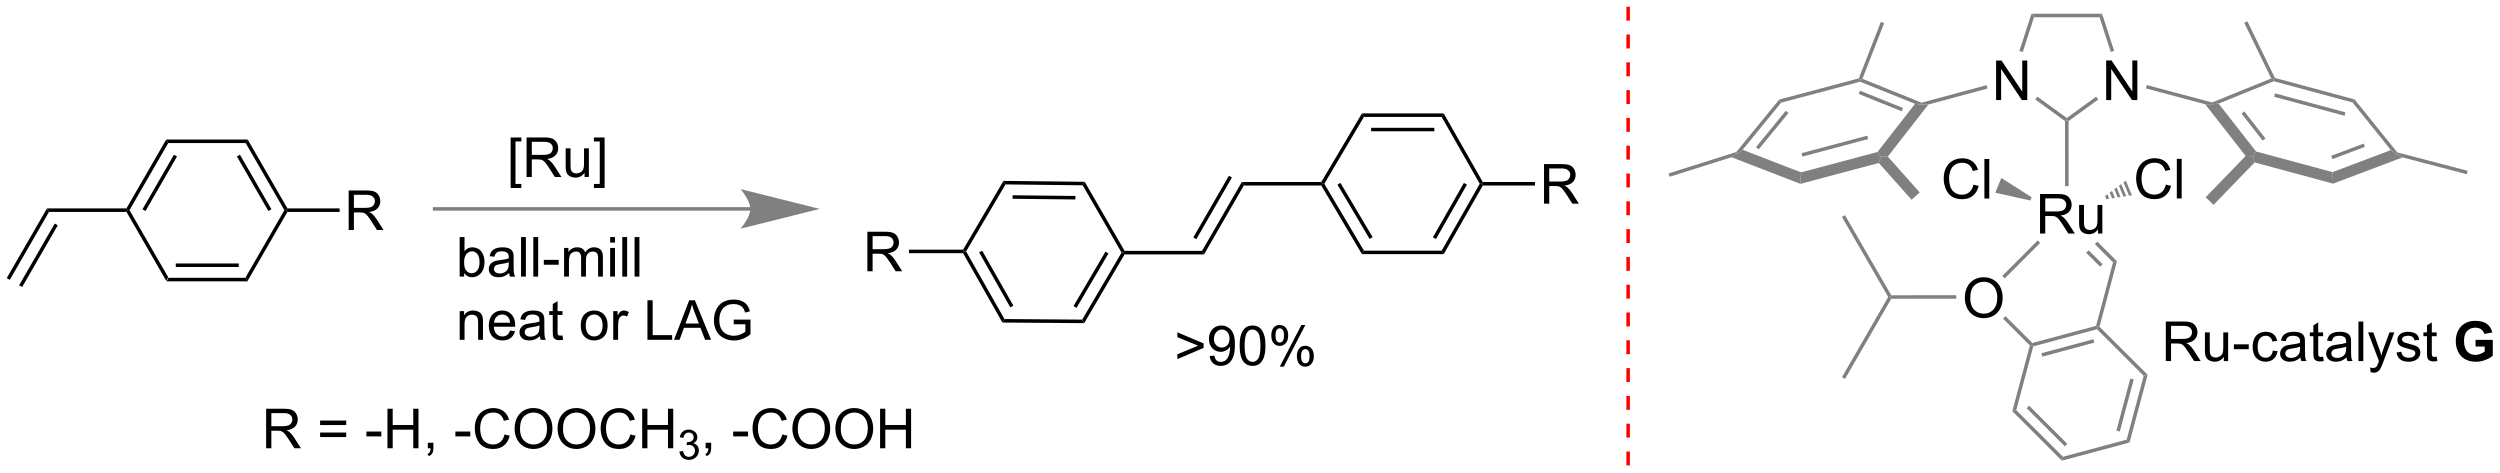 <?xml version="1.0" encoding="UTF-8"?>
<!DOCTYPE svg PUBLIC '-//W3C//DTD SVG 1.0//EN'
          'http://www.w3.org/TR/2001/REC-SVG-20010904/DTD/svg10.dtd'>
<svg stroke-dasharray="none" shape-rendering="auto" xmlns="http://www.w3.org/2000/svg" font-family="'Dialog'" text-rendering="auto" width="993" fill-opacity="1" color-interpolation="auto" color-rendering="auto" preserveAspectRatio="xMidYMid meet" font-size="12px" viewBox="0 0 993 188" fill="black" xmlns:xlink="http://www.w3.org/1999/xlink" stroke="black" image-rendering="auto" stroke-miterlimit="10" stroke-linecap="square" stroke-linejoin="miter" font-style="normal" stroke-width="1" height="188" stroke-dashoffset="0" font-weight="normal" stroke-opacity="1"
><!--Generated by the Batik Graphics2D SVG Generator--><defs id="genericDefs"
  /><g
  ><defs id="defs1"
    ><clipPath clipPathUnits="userSpaceOnUse" id="clipPath1"
      ><path d="M0.633 0.633 L372.92 0.633 L372.92 70.948 L0.633 70.948 L0.633 0.633 Z"
      /></clipPath
      ><clipPath clipPathUnits="userSpaceOnUse" id="clipPath2"
      ><path d="M86.752 180.338 L86.752 248.698 L448.688 248.698 L448.688 180.338 Z"
      /></clipPath
    ></defs
    ><g transform="scale(2.667,2.667) translate(-0.633,-0.633) matrix(1.029,0,0,1.029,-88.6,-184.863)"
    ><path d="M110.815 220.985 L111.109 220.475 L122.324 220.475 L122.618 220.985 ZM112.158 218.914 L121.275 218.914 L121.275 218.404 L112.158 218.404 Z" stroke="none" clip-path="url(#clipPath2)"
    /></g
    ><g transform="matrix(2.743,0,0,2.743,-237.954,-494.655)"
    ><path d="M122.618 220.985 L122.324 220.475 L127.931 210.763 L128.225 210.763 L128.373 211.018 Z" stroke="none" clip-path="url(#clipPath2)"
    /></g
    ><g transform="matrix(2.743,0,0,2.743,-237.954,-494.655)"
    ><path d="M128.373 210.508 L128.225 210.763 L127.931 210.763 L122.324 201.052 L122.618 200.541 ZM126.054 210.636 L121.496 202.741 L121.054 202.996 L125.612 210.891 Z" stroke="none" clip-path="url(#clipPath2)"
    /></g
    ><g transform="matrix(2.743,0,0,2.743,-237.954,-494.655)"
    ><path d="M122.618 200.541 L122.324 201.052 L111.109 201.052 L110.815 200.541 Z" stroke="none" clip-path="url(#clipPath2)"
    /></g
    ><g transform="matrix(2.743,0,0,2.743,-237.954,-494.655)"
    ><path d="M110.815 200.541 L111.109 201.052 L105.502 210.763 L105.208 210.763 L105.061 210.508 ZM111.937 202.741 L107.379 210.636 L107.821 210.891 L112.379 202.996 Z" stroke="none" clip-path="url(#clipPath2)"
    /></g
    ><g transform="matrix(2.743,0,0,2.743,-237.954,-494.655)"
    ><path d="M105.061 211.018 L105.208 210.763 L105.502 210.763 L111.109 220.475 L110.815 220.985 Z" stroke="none" clip-path="url(#clipPath2)"
    /></g
    ><g transform="matrix(2.743,0,0,2.743,-237.954,-494.655)"
    ><path d="M137.239 213.638 L137.239 207.912 L139.778 207.912 Q140.544 207.912 140.942 208.065 Q141.341 208.219 141.577 208.61 Q141.817 209 141.817 209.474 Q141.817 210.084 141.421 210.503 Q141.028 210.92 140.202 211.032 Q140.505 211.178 140.661 211.318 Q140.992 211.623 141.288 212.078 L142.286 213.638 L141.333 213.638 L140.575 212.446 Q140.242 211.93 140.025 211.657 Q139.812 211.383 139.643 211.274 Q139.473 211.164 139.296 211.123 Q139.169 211.094 138.874 211.094 L137.997 211.094 L137.997 213.638 L137.239 213.638 ZM137.997 210.438 L139.624 210.438 Q140.145 210.438 140.437 210.331 Q140.731 210.224 140.882 209.987 Q141.036 209.75 141.036 209.474 Q141.036 209.068 140.739 208.808 Q140.445 208.545 139.809 208.545 L137.997 208.545 L137.997 210.438 Z" stroke="none" clip-path="url(#clipPath2)"
    /></g
    ><g transform="matrix(2.743,0,0,2.743,-237.954,-494.655)"
    ><path d="M128.373 211.018 L128.225 210.763 L128.373 210.508 L135.93 210.508 L135.93 211.018 Z" stroke="none" clip-path="url(#clipPath2)"
    /></g
    ><g transform="matrix(2.743,0,0,2.743,-237.954,-494.655)"
    ><path d="M105.061 210.508 L105.208 210.763 L105.061 211.018 L93.847 211.018 L93.552 210.508 Z" stroke="none" clip-path="url(#clipPath2)"
    /></g
    ><g transform="matrix(2.743,0,0,2.743,-237.954,-494.655)"
    ><path d="M93.552 210.508 L93.847 211.018 L88.166 220.858 L87.724 220.603 ZM94.674 212.707 L89.518 221.638 L89.96 221.893 L95.116 212.963 Z" stroke="none" clip-path="url(#clipPath2)"
    /></g
    ><g transform="matrix(2.743,0,0,2.743,-237.954,-494.655)"
    ><path d="M125.287 245.249 L125.287 239.523 L127.826 239.523 Q128.591 239.523 128.99 239.676 Q129.388 239.83 129.625 240.221 Q129.865 240.611 129.865 241.085 Q129.865 241.695 129.469 242.114 Q129.076 242.53 128.25 242.643 Q128.552 242.788 128.709 242.929 Q129.039 243.234 129.336 243.689 L130.334 245.249 L129.381 245.249 L128.623 244.057 Q128.289 243.541 128.073 243.268 Q127.86 242.994 127.69 242.885 Q127.521 242.775 127.344 242.734 Q127.216 242.705 126.922 242.705 L126.044 242.705 L126.044 245.249 L125.287 245.249 ZM126.044 242.049 L127.672 242.049 Q128.193 242.049 128.485 241.942 Q128.779 241.835 128.93 241.598 Q129.084 241.361 129.084 241.085 Q129.084 240.679 128.787 240.419 Q128.492 240.155 127.857 240.155 L126.044 240.155 L126.044 242.049 ZM136.883 241.882 L133.102 241.882 L133.102 241.226 L136.883 241.226 L136.883 241.882 ZM136.883 243.619 L133.102 243.619 L133.102 242.963 L136.883 242.963 L136.883 243.619 ZM139.806 243.53 L139.806 242.822 L141.965 242.822 L141.965 243.53 L139.806 243.53 ZM142.856 245.249 L142.856 239.523 L143.613 239.523 L143.613 241.874 L146.59 241.874 L146.59 239.523 L147.348 239.523 L147.348 245.249 L146.59 245.249 L146.59 242.549 L143.613 242.549 L143.613 245.249 L142.856 245.249 ZM148.703 245.249 L148.703 244.447 L149.505 244.447 L149.505 245.249 Q149.505 245.692 149.349 245.963 Q149.193 246.234 148.852 246.382 L148.656 246.083 Q148.88 245.984 148.985 245.794 Q149.091 245.606 149.102 245.249 L148.703 245.249 ZM152.693 243.53 L152.693 242.822 L154.852 242.822 L154.852 243.53 L152.693 243.53 ZM159.805 243.242 L160.563 243.432 Q160.326 244.367 159.706 244.859 Q159.086 245.348 158.193 245.348 Q157.266 245.348 156.685 244.971 Q156.107 244.593 155.802 243.88 Q155.5 243.163 155.5 242.343 Q155.5 241.447 155.841 240.783 Q156.185 240.117 156.815 239.77 Q157.446 239.424 158.203 239.424 Q159.063 239.424 159.649 239.861 Q160.235 240.299 160.466 241.093 L159.719 241.268 Q159.521 240.643 159.141 240.359 Q158.763 240.072 158.188 240.072 Q157.529 240.072 157.084 240.39 Q156.641 240.705 156.461 241.239 Q156.281 241.773 156.281 242.338 Q156.281 243.07 156.495 243.614 Q156.709 244.158 157.156 244.429 Q157.607 244.697 158.13 244.697 Q158.766 244.697 159.206 244.33 Q159.649 243.963 159.805 243.242 ZM161.267 242.46 Q161.267 241.033 162.033 240.228 Q162.798 239.421 164.009 239.421 Q164.801 239.421 165.436 239.801 Q166.075 240.179 166.408 240.856 Q166.744 241.533 166.744 242.393 Q166.744 243.265 166.392 243.952 Q166.041 244.64 165.395 244.994 Q164.751 245.348 164.004 245.348 Q163.197 245.348 162.559 244.958 Q161.923 244.564 161.595 243.89 Q161.267 243.213 161.267 242.46 ZM162.048 242.471 Q162.048 243.507 162.603 244.103 Q163.16 244.697 164.001 244.697 Q164.856 244.697 165.408 244.096 Q165.963 243.494 165.963 242.39 Q165.963 241.689 165.726 241.169 Q165.488 240.648 165.033 240.361 Q164.58 240.072 164.012 240.072 Q163.207 240.072 162.626 240.627 Q162.048 241.179 162.048 242.471 ZM167.49 242.46 Q167.49 241.033 168.255 240.228 Q169.021 239.421 170.232 239.421 Q171.024 239.421 171.659 239.801 Q172.297 240.179 172.63 240.856 Q172.966 241.533 172.966 242.393 Q172.966 243.265 172.615 243.952 Q172.263 244.64 171.617 244.994 Q170.974 245.348 170.227 245.348 Q169.419 245.348 168.781 244.958 Q168.146 244.564 167.818 243.89 Q167.49 243.213 167.49 242.46 ZM168.271 242.471 Q168.271 243.507 168.826 244.103 Q169.383 244.697 170.224 244.697 Q171.078 244.697 171.63 244.096 Q172.185 243.494 172.185 242.39 Q172.185 241.689 171.948 241.169 Q171.711 240.648 171.255 240.361 Q170.802 240.072 170.235 240.072 Q169.43 240.072 168.849 240.627 Q168.271 241.179 168.271 242.471 ZM178.028 243.242 L178.785 243.432 Q178.548 244.367 177.929 244.859 Q177.309 245.348 176.416 245.348 Q175.488 245.348 174.908 244.971 Q174.33 244.593 174.025 243.88 Q173.723 243.163 173.723 242.343 Q173.723 241.447 174.064 240.783 Q174.408 240.117 175.038 239.77 Q175.668 239.424 176.426 239.424 Q177.285 239.424 177.871 239.861 Q178.457 240.299 178.689 241.093 L177.942 241.268 Q177.744 240.643 177.363 240.359 Q176.986 240.072 176.41 240.072 Q175.751 240.072 175.306 240.39 Q174.863 240.705 174.684 241.239 Q174.504 241.773 174.504 242.338 Q174.504 243.07 174.718 243.614 Q174.931 244.158 175.379 244.429 Q175.83 244.697 176.353 244.697 Q176.988 244.697 177.429 244.33 Q177.871 243.963 178.028 243.242 ZM179.742 245.249 L179.742 239.523 L180.5 239.523 L180.5 241.874 L183.477 241.874 L183.477 239.523 L184.235 239.523 L184.235 245.249 L183.477 245.249 L183.477 242.549 L180.5 242.549 L180.5 245.249 L179.742 245.249 Z" stroke="none" clip-path="url(#clipPath2)"
    /></g
    ><g transform="matrix(2.743,0,0,2.743,-237.954,-494.655)"
    ><path d="M185.131 245.714 L185.658 245.644 Q185.75 246.093 185.967 246.291 Q186.186 246.488 186.5 246.488 Q186.871 246.488 187.127 246.23 Q187.385 245.972 187.385 245.591 Q187.385 245.228 187.147 244.994 Q186.91 244.757 186.543 244.757 Q186.395 244.757 186.172 244.816 L186.231 244.353 Q186.283 244.359 186.315 244.359 Q186.653 244.359 186.922 244.183 Q187.192 244.007 187.192 243.64 Q187.192 243.351 186.994 243.162 Q186.799 242.97 186.488 242.97 Q186.18 242.97 185.975 243.164 Q185.77 243.357 185.711 243.744 L185.184 243.65 Q185.281 243.119 185.623 242.828 Q185.967 242.537 186.477 242.537 Q186.828 242.537 187.123 242.687 Q187.42 242.838 187.576 243.099 Q187.733 243.359 187.733 243.652 Q187.733 243.931 187.582 244.16 Q187.434 244.388 187.141 244.523 Q187.522 244.611 187.733 244.888 Q187.944 245.164 187.944 245.58 Q187.944 246.142 187.533 246.535 Q187.123 246.925 186.496 246.925 Q185.932 246.925 185.557 246.589 Q185.184 246.252 185.131 245.714 Z" stroke="none" clip-path="url(#clipPath2)"
    /></g
    ><g transform="matrix(2.743,0,0,2.743,-237.954,-494.655)"
    ><path d="M188.927 245.249 L188.927 244.447 L189.729 244.447 L189.729 245.249 Q189.729 245.692 189.573 245.963 Q189.417 246.234 189.075 246.382 L188.88 246.083 Q189.104 245.984 189.208 245.794 Q189.315 245.606 189.325 245.249 L188.927 245.249 ZM192.917 243.53 L192.917 242.822 L195.075 242.822 L195.075 243.53 L192.917 243.53 ZM200.029 243.242 L200.786 243.432 Q200.549 244.367 199.93 244.859 Q199.31 245.348 198.417 245.348 Q197.489 245.348 196.909 244.971 Q196.331 244.593 196.026 243.88 Q195.724 243.163 195.724 242.343 Q195.724 241.447 196.065 240.783 Q196.409 240.117 197.039 239.77 Q197.669 239.424 198.427 239.424 Q199.286 239.424 199.872 239.861 Q200.458 240.299 200.69 241.093 L199.943 241.268 Q199.745 240.643 199.364 240.359 Q198.987 240.072 198.411 240.072 Q197.752 240.072 197.307 240.39 Q196.864 240.705 196.685 241.239 Q196.505 241.773 196.505 242.338 Q196.505 243.07 196.719 243.614 Q196.932 244.158 197.38 244.429 Q197.831 244.697 198.354 244.697 Q198.989 244.697 199.43 244.33 Q199.872 243.963 200.029 243.242 ZM201.491 242.46 Q201.491 241.033 202.256 240.228 Q203.022 239.421 204.233 239.421 Q205.025 239.421 205.66 239.801 Q206.298 240.179 206.631 240.856 Q206.967 241.533 206.967 242.393 Q206.967 243.265 206.616 243.952 Q206.264 244.64 205.618 244.994 Q204.975 245.348 204.228 245.348 Q203.42 245.348 202.782 244.958 Q202.147 244.564 201.819 243.89 Q201.491 243.213 201.491 242.46 ZM202.272 242.471 Q202.272 243.507 202.827 244.103 Q203.384 244.697 204.225 244.697 Q205.079 244.697 205.631 244.096 Q206.186 243.494 206.186 242.39 Q206.186 241.689 205.949 241.169 Q205.712 240.648 205.256 240.361 Q204.803 240.072 204.236 240.072 Q203.431 240.072 202.85 240.627 Q202.272 241.179 202.272 242.471 ZM207.713 242.46 Q207.713 241.033 208.479 240.228 Q209.245 239.421 210.456 239.421 Q211.247 239.421 211.883 239.801 Q212.521 240.179 212.854 240.856 Q213.19 241.533 213.19 242.393 Q213.19 243.265 212.838 243.952 Q212.487 244.64 211.841 244.994 Q211.198 245.348 210.45 245.348 Q209.643 245.348 209.005 244.958 Q208.37 244.564 208.042 243.89 Q207.713 243.213 207.713 242.46 ZM208.495 242.471 Q208.495 243.507 209.049 244.103 Q209.607 244.697 210.448 244.697 Q211.302 244.697 211.854 244.096 Q212.409 243.494 212.409 242.39 Q212.409 241.689 212.172 241.169 Q211.935 240.648 211.479 240.361 Q211.026 240.072 210.458 240.072 Q209.654 240.072 209.073 240.627 Q208.495 241.179 208.495 242.471 ZM214.189 245.249 L214.189 239.523 L214.946 239.523 L214.946 241.874 L217.923 241.874 L217.923 239.523 L218.681 239.523 L218.681 245.249 L217.923 245.249 L217.923 242.549 L214.946 242.549 L214.946 245.249 L214.189 245.249 Z" stroke="none" clip-path="url(#clipPath2)"
    /></g
    ><g transform="matrix(2.743,0,0,2.743,-237.954,-494.655)"
    ><path d="M243.824 206.659 L243.527 207.166 L232.347 207.039 L232.057 206.526 ZM242.478 208.709 L233.379 208.606 L233.374 209.116 L242.472 209.22 Z" stroke="none" clip-path="url(#clipPath2)"
    /></g
    ><g transform="matrix(2.743,0,0,2.743,-237.954,-494.655)"
    ><path d="M232.057 206.526 L232.347 207.039 L226.647 216.743 L226.353 216.74 L226.207 216.485 Z" stroke="none" clip-path="url(#clipPath2)"
    /></g
    ><g transform="matrix(2.743,0,0,2.743,-237.954,-494.655)"
    ><path d="M226.204 216.995 L226.353 216.74 L226.647 216.743 L232.201 226.531 L231.903 227.039 ZM228.531 216.884 L233.046 224.841 L233.489 224.589 L228.975 216.633 Z" stroke="none" clip-path="url(#clipPath2)"
    /></g
    ><g transform="matrix(2.743,0,0,2.743,-237.954,-494.655)"
    ><path d="M231.903 227.039 L232.201 226.531 L243.455 226.616 L243.746 227.128 Z" stroke="none" clip-path="url(#clipPath2)"
    /></g
    ><g transform="matrix(2.743,0,0,2.743,-237.954,-494.655)"
    ><path d="M243.746 227.128 L243.455 226.616 L249.155 216.913 L249.45 216.914 L249.596 217.169 ZM242.636 224.913 L247.264 217.034 L246.824 216.776 L242.196 224.655 Z" stroke="none" clip-path="url(#clipPath2)"
    /></g
    ><g transform="matrix(2.743,0,0,2.743,-237.954,-494.655)"
    ><path d="M249.597 216.659 L249.45 216.914 L249.155 216.913 L243.527 207.166 L243.824 206.659 Z" stroke="none" clip-path="url(#clipPath2)"
    /></g
    ><g transform="matrix(2.743,0,0,2.743,-237.954,-494.655)"
    ><path d="M212.349 219.615 L212.349 213.889 L214.888 213.889 Q215.654 213.889 216.052 214.042 Q216.451 214.196 216.688 214.587 Q216.927 214.977 216.927 215.451 Q216.927 216.061 216.532 216.48 Q216.138 216.897 215.313 217.009 Q215.615 217.155 215.771 217.295 Q216.102 217.6 216.399 218.055 L217.396 219.615 L216.443 219.615 L215.685 218.423 Q215.352 217.907 215.136 217.634 Q214.922 217.36 214.753 217.251 Q214.584 217.141 214.407 217.1 Q214.279 217.071 213.985 217.071 L213.107 217.071 L213.107 219.615 L212.349 219.615 ZM213.107 216.415 L214.735 216.415 Q215.256 216.415 215.547 216.308 Q215.841 216.201 215.993 215.964 Q216.146 215.727 216.146 215.451 Q216.146 215.045 215.849 214.785 Q215.555 214.522 214.92 214.522 L213.107 214.522 L213.107 216.415 Z" stroke="none" clip-path="url(#clipPath2)"
    /></g
    ><g transform="matrix(2.743,0,0,2.743,-237.954,-494.655)"
    ><path d="M226.207 216.485 L226.353 216.74 L226.204 216.995 L218.38 216.995 L218.38 216.485 Z" stroke="none" clip-path="url(#clipPath2)"
    /></g
    ><g transform="matrix(2.743,0,0,2.743,-237.954,-494.655)"
    ><path d="M249.596 217.169 L249.45 216.914 L249.597 216.659 L260.811 216.659 L261.106 217.169 Z" stroke="none" clip-path="url(#clipPath2)"
    /></g
    ><g transform="matrix(2.743,0,0,2.743,-237.954,-494.655)"
    ><path d="M261.106 217.169 L260.811 216.659 L266.565 206.692 L266.86 207.202 ZM259.983 214.97 L265.14 206.039 L264.698 205.784 L259.541 214.715 Z" stroke="none" clip-path="url(#clipPath2)"
    /></g
    ><g transform="matrix(2.743,0,0,2.743,-237.954,-494.655)"
    ><path d="M266.86 207.202 L266.565 206.692 L278.076 206.692 L278.221 206.947 L278.076 207.202 Z" stroke="none" clip-path="url(#clipPath2)"
    /></g
    ><g transform="matrix(2.743,0,0,2.743,-237.954,-494.655)"
    ><path d="M278.076 207.202 L278.221 206.947 L278.518 206.947 L284.254 216.627 L283.964 217.138 ZM280.418 207.077 L285.074 214.934 L285.513 214.674 L280.857 206.817 Z" stroke="none" clip-path="url(#clipPath2)"
    /></g
    ><g transform="matrix(2.743,0,0,2.743,-237.954,-494.655)"
    ><path d="M283.964 217.138 L284.254 216.627 L295.509 216.627 L295.805 217.138 Z" stroke="none" clip-path="url(#clipPath2)"
    /></g
    ><g transform="matrix(2.743,0,0,2.743,-237.954,-494.655)"
    ><path d="M295.805 217.138 L295.509 216.627 L301.024 206.947 L301.317 206.947 L301.466 207.202 ZM294.682 214.951 L299.17 207.074 L298.727 206.821 L294.239 214.698 Z" stroke="none" clip-path="url(#clipPath2)"
    /></g
    ><g transform="matrix(2.743,0,0,2.743,-237.954,-494.655)"
    ><path d="M301.466 206.692 L301.317 206.947 L301.024 206.947 L295.509 197.267 L295.805 196.757 Z" stroke="none" clip-path="url(#clipPath2)"
    /></g
    ><g transform="matrix(2.743,0,0,2.743,-237.954,-494.655)"
    ><path d="M295.805 196.757 L295.509 197.267 L284.254 197.267 L283.964 196.757 ZM294.449 198.835 L285.293 198.835 L285.293 199.346 L294.449 199.346 Z" stroke="none" clip-path="url(#clipPath2)"
    /></g
    ><g transform="matrix(2.743,0,0,2.743,-237.954,-494.655)"
    ><path d="M283.964 196.757 L284.254 197.267 L278.518 206.947 L278.221 206.947 L278.076 206.692 Z" stroke="none" clip-path="url(#clipPath2)"
    /></g
    ><g transform="matrix(2.743,0,0,2.743,-237.954,-494.655)"
    ><path d="M310.331 209.822 L310.331 204.096 L312.87 204.096 Q313.636 204.096 314.034 204.249 Q314.433 204.403 314.67 204.794 Q314.909 205.184 314.909 205.658 Q314.909 206.268 314.514 206.687 Q314.12 207.103 313.295 207.215 Q313.597 207.361 313.753 207.502 Q314.084 207.807 314.381 208.262 L315.378 209.822 L314.425 209.822 L313.667 208.63 Q313.334 208.114 313.118 207.84 Q312.904 207.567 312.735 207.458 Q312.566 207.348 312.389 207.307 Q312.261 207.278 311.967 207.278 L311.089 207.278 L311.089 209.822 L310.331 209.822 ZM311.089 206.622 L312.717 206.622 Q313.238 206.622 313.529 206.515 Q313.823 206.408 313.974 206.171 Q314.128 205.934 314.128 205.658 Q314.128 205.252 313.831 204.992 Q313.537 204.728 312.901 204.728 L311.089 204.728 L311.089 206.622 Z" stroke="none" clip-path="url(#clipPath2)"
    /></g
    ><g transform="matrix(2.743,0,0,2.743,-237.954,-494.655)"
    ><path d="M301.466 207.202 L301.317 206.947 L301.466 206.692 L309.022 206.692 L309.022 207.202 Z" stroke="none" clip-path="url(#clipPath2)"
    /></g
    ><g transform="matrix(2.743,0,0,2.743,-237.954,-494.655)"
    ><path d="M160.692 207.554 L160.692 200.236 L162.242 200.236 L162.242 200.817 L161.395 200.817 L161.395 206.97 L162.242 206.97 L162.242 207.554 L160.692 207.554 ZM163.001 205.962 L163.001 200.236 L165.54 200.236 Q166.305 200.236 166.704 200.389 Q167.102 200.543 167.339 200.934 Q167.579 201.324 167.579 201.798 Q167.579 202.408 167.183 202.827 Q166.79 203.244 165.964 203.356 Q166.267 203.501 166.423 203.642 Q166.754 203.947 167.05 204.403 L168.048 205.962 L167.095 205.962 L166.337 204.77 Q166.004 204.254 165.787 203.981 Q165.574 203.707 165.405 203.598 Q165.235 203.488 165.058 203.447 Q164.93 203.418 164.636 203.418 L163.759 203.418 L163.759 205.962 L163.001 205.962 ZM163.759 202.762 L165.386 202.762 Q165.907 202.762 166.199 202.655 Q166.493 202.548 166.644 202.311 Q166.798 202.074 166.798 201.798 Q166.798 201.392 166.501 201.132 Q166.207 200.869 165.571 200.869 L163.759 200.869 L163.759 202.762 ZM171.395 205.962 L171.395 205.353 Q170.911 206.056 170.078 206.056 Q169.71 206.056 169.393 205.916 Q169.075 205.775 168.919 205.561 Q168.765 205.348 168.703 205.041 Q168.661 204.832 168.661 204.384 L168.661 201.814 L169.364 201.814 L169.364 204.113 Q169.364 204.666 169.406 204.856 Q169.474 205.134 169.687 205.293 Q169.903 205.449 170.218 205.449 Q170.536 205.449 170.812 205.288 Q171.091 205.126 171.205 204.848 Q171.32 204.567 171.32 204.035 L171.32 201.814 L172.023 201.814 L172.023 205.962 L171.395 205.962 ZM174.3 207.554 L172.751 207.554 L172.751 206.97 L173.597 206.97 L173.597 200.817 L172.751 200.817 L172.751 200.236 L174.3 200.236 L174.3 207.554 Z" stroke="none" clip-path="url(#clipPath2)"
    /></g
    ><g transform="matrix(2.743,0,0,2.743,-237.954,-494.655)"
    ><path d="M153.964 220.387 L153.31 220.387 L153.31 214.661 L154.013 214.661 L154.013 216.702 Q154.458 216.145 155.151 216.145 Q155.534 216.145 155.875 216.299 Q156.216 216.452 156.438 216.734 Q156.659 217.012 156.784 217.408 Q156.909 217.801 156.909 218.249 Q156.909 219.317 156.38 219.9 Q155.854 220.481 155.115 220.481 Q154.38 220.481 153.964 219.867 L153.964 220.387 ZM153.956 218.28 Q153.956 219.028 154.159 219.359 Q154.49 219.903 155.057 219.903 Q155.518 219.903 155.854 219.502 Q156.19 219.101 156.19 218.309 Q156.19 217.497 155.867 217.111 Q155.544 216.723 155.089 216.723 Q154.628 216.723 154.292 217.124 Q153.956 217.523 153.956 218.28 ZM160.47 219.874 Q160.079 220.208 159.718 220.346 Q159.358 220.481 158.944 220.481 Q158.259 220.481 157.892 220.148 Q157.525 219.812 157.525 219.293 Q157.525 218.989 157.663 218.736 Q157.803 218.484 158.027 218.333 Q158.251 218.179 158.533 218.101 Q158.741 218.046 159.158 217.997 Q160.009 217.895 160.413 217.755 Q160.415 217.609 160.415 217.57 Q160.415 217.14 160.218 216.965 Q159.947 216.726 159.415 216.726 Q158.921 216.726 158.684 216.9 Q158.447 217.075 158.335 217.515 L157.647 217.421 Q157.741 216.981 157.954 216.71 Q158.171 216.437 158.577 216.291 Q158.983 216.145 159.517 216.145 Q160.048 216.145 160.379 216.27 Q160.712 216.395 160.869 216.585 Q161.025 216.773 161.087 217.062 Q161.124 217.242 161.124 217.71 L161.124 218.648 Q161.124 219.63 161.168 219.89 Q161.212 220.148 161.345 220.387 L160.611 220.387 Q160.501 220.168 160.47 219.874 ZM160.413 218.304 Q160.03 218.46 159.264 218.57 Q158.829 218.632 158.65 218.71 Q158.47 218.788 158.371 218.939 Q158.275 219.09 158.275 219.273 Q158.275 219.554 158.488 219.742 Q158.702 219.929 159.111 219.929 Q159.517 219.929 159.832 219.752 Q160.15 219.575 160.298 219.265 Q160.413 219.028 160.413 218.562 L160.413 218.304 ZM162.198 220.387 L162.198 214.661 L162.901 214.661 L162.901 220.387 L162.198 220.387 ZM163.975 220.387 L163.975 214.661 L164.678 214.661 L164.678 220.387 L163.975 220.387 ZM165.495 218.668 L165.495 217.96 L167.654 217.96 L167.654 218.668 L165.495 218.668 ZM168.432 220.387 L168.432 216.239 L169.06 216.239 L169.06 216.82 Q169.255 216.515 169.578 216.33 Q169.904 216.145 170.318 216.145 Q170.779 216.145 171.073 216.338 Q171.37 216.528 171.49 216.872 Q171.982 216.145 172.771 216.145 Q173.388 216.145 173.719 216.486 Q174.052 216.827 174.052 217.538 L174.052 220.387 L173.354 220.387 L173.354 217.773 Q173.354 217.351 173.284 217.166 Q173.216 216.981 173.036 216.869 Q172.857 216.755 172.615 216.755 Q172.177 216.755 171.888 217.046 Q171.599 217.335 171.599 217.976 L171.599 220.387 L170.896 220.387 L170.896 217.692 Q170.896 217.223 170.724 216.989 Q170.552 216.755 170.161 216.755 Q169.865 216.755 169.612 216.911 Q169.362 217.067 169.247 217.369 Q169.136 217.668 169.136 218.234 L169.136 220.387 L168.432 220.387 ZM175.099 215.468 L175.099 214.661 L175.802 214.661 L175.802 215.468 L175.099 215.468 ZM175.099 220.387 L175.099 216.239 L175.802 216.239 L175.802 220.387 L175.099 220.387 ZM176.858 220.387 L176.858 214.661 L177.561 214.661 L177.561 220.387 L176.858 220.387 ZM178.636 220.387 L178.636 214.661 L179.339 214.661 L179.339 220.387 L178.636 220.387 Z" stroke="none" clip-path="url(#clipPath2)"
    /></g
    ><g transform="matrix(2.743,0,0,2.743,-237.954,-494.655)"
    ><path d="M153.315 229.537 L153.315 225.389 L153.948 225.389 L153.948 225.977 Q154.404 225.295 155.268 225.295 Q155.643 225.295 155.956 225.431 Q156.271 225.563 156.427 225.782 Q156.583 226.001 156.646 226.303 Q156.685 226.498 156.685 226.985 L156.685 229.537 L155.982 229.537 L155.982 227.014 Q155.982 226.584 155.899 226.371 Q155.818 226.157 155.609 226.032 Q155.401 225.905 155.12 225.905 Q154.669 225.905 154.344 226.191 Q154.018 226.475 154.018 227.272 L154.018 229.537 L153.315 229.537 ZM160.603 228.202 L161.329 228.29 Q161.158 228.928 160.691 229.28 Q160.228 229.631 159.506 229.631 Q158.595 229.631 158.061 229.071 Q157.53 228.509 157.53 227.498 Q157.53 226.452 158.069 225.873 Q158.608 225.295 159.468 225.295 Q160.298 225.295 160.824 225.863 Q161.353 226.428 161.353 227.454 Q161.353 227.517 161.35 227.642 L158.256 227.642 Q158.296 228.327 158.642 228.691 Q158.991 229.053 159.509 229.053 Q159.897 229.053 160.171 228.85 Q160.444 228.647 160.603 228.202 ZM158.296 227.063 L160.611 227.063 Q160.564 226.54 160.345 226.28 Q160.009 225.873 159.475 225.873 Q158.991 225.873 158.66 226.199 Q158.329 226.522 158.296 227.063 ZM164.919 229.024 Q164.529 229.358 164.167 229.496 Q163.807 229.631 163.393 229.631 Q162.708 229.631 162.341 229.298 Q161.974 228.962 161.974 228.444 Q161.974 228.139 162.112 227.886 Q162.253 227.634 162.477 227.483 Q162.701 227.329 162.982 227.251 Q163.19 227.196 163.607 227.147 Q164.458 227.045 164.862 226.905 Q164.865 226.759 164.865 226.72 Q164.865 226.29 164.667 226.115 Q164.396 225.876 163.865 225.876 Q163.37 225.876 163.133 226.05 Q162.896 226.225 162.784 226.665 L162.096 226.571 Q162.19 226.131 162.404 225.86 Q162.62 225.587 163.026 225.441 Q163.432 225.295 163.966 225.295 Q164.497 225.295 164.828 225.42 Q165.161 225.545 165.318 225.735 Q165.474 225.923 165.536 226.212 Q165.573 226.392 165.573 226.86 L165.573 227.798 Q165.573 228.78 165.617 229.04 Q165.661 229.298 165.794 229.537 L165.06 229.537 Q164.951 229.319 164.919 229.024 ZM164.862 227.454 Q164.479 227.61 163.714 227.72 Q163.279 227.782 163.099 227.86 Q162.919 227.938 162.82 228.089 Q162.724 228.24 162.724 228.423 Q162.724 228.704 162.938 228.892 Q163.151 229.079 163.56 229.079 Q163.966 229.079 164.281 228.902 Q164.599 228.725 164.747 228.415 Q164.862 228.178 164.862 227.712 L164.862 227.454 ZM168.197 228.907 L168.298 229.53 Q168.001 229.592 167.767 229.592 Q167.384 229.592 167.173 229.472 Q166.962 229.35 166.876 229.152 Q166.79 228.954 166.79 228.321 L166.79 225.936 L166.275 225.936 L166.275 225.389 L166.79 225.389 L166.79 224.36 L167.491 223.938 L167.491 225.389 L168.197 225.389 L168.197 225.936 L167.491 225.936 L167.491 228.36 Q167.491 228.662 167.527 228.748 Q167.564 228.834 167.647 228.886 Q167.733 228.936 167.889 228.936 Q168.006 228.936 168.197 228.907 ZM170.845 227.462 Q170.845 226.311 171.486 225.756 Q172.022 225.295 172.79 225.295 Q173.647 225.295 174.189 225.855 Q174.733 226.415 174.733 227.405 Q174.733 228.204 174.491 228.665 Q174.251 229.123 173.793 229.379 Q173.335 229.631 172.79 229.631 Q171.921 229.631 171.381 229.074 Q170.845 228.514 170.845 227.462 ZM171.569 227.462 Q171.569 228.259 171.915 228.657 Q172.264 229.053 172.79 229.053 Q173.314 229.053 173.66 228.655 Q174.009 228.256 174.009 227.438 Q174.009 226.67 173.66 226.274 Q173.311 225.876 172.79 225.876 Q172.264 225.876 171.915 226.272 Q171.569 226.665 171.569 227.462 ZM175.549 229.537 L175.549 225.389 L176.182 225.389 L176.182 226.017 Q176.424 225.577 176.628 225.436 Q176.833 225.295 177.081 225.295 Q177.435 225.295 177.802 225.522 L177.56 226.173 Q177.302 226.022 177.044 226.022 Q176.815 226.022 176.63 226.16 Q176.448 226.298 176.37 226.545 Q176.253 226.92 176.253 227.365 L176.253 229.537 L175.549 229.537 ZM180.501 229.537 L180.501 223.811 L181.259 223.811 L181.259 228.86 L184.079 228.86 L184.079 229.537 L180.501 229.537 ZM184.352 229.537 L186.552 223.811 L187.37 223.811 L189.714 229.537 L188.849 229.537 L188.182 227.803 L185.786 227.803 L185.159 229.537 L184.352 229.537 ZM186.005 227.186 L187.948 227.186 L187.349 225.6 Q187.076 224.876 186.943 224.412 Q186.833 224.962 186.636 225.506 L186.005 227.186 ZM192.997 227.29 L192.997 226.618 L195.424 226.615 L195.424 228.74 Q194.865 229.186 194.271 229.412 Q193.677 229.636 193.052 229.636 Q192.208 229.636 191.518 229.274 Q190.831 228.912 190.479 228.23 Q190.128 227.545 190.128 226.702 Q190.128 225.865 190.477 225.142 Q190.826 224.415 191.482 224.063 Q192.138 223.712 192.995 223.712 Q193.615 223.712 194.117 223.915 Q194.62 224.115 194.904 224.475 Q195.19 224.834 195.339 225.412 L194.654 225.6 Q194.526 225.162 194.333 224.912 Q194.143 224.662 193.786 224.511 Q193.432 224.36 192.997 224.36 Q192.479 224.36 192.099 224.519 Q191.721 224.678 191.487 224.936 Q191.255 225.194 191.128 225.501 Q190.909 226.032 190.909 226.655 Q190.909 227.42 191.172 227.936 Q191.435 228.452 191.938 228.702 Q192.443 228.952 193.011 228.952 Q193.503 228.952 193.971 228.761 Q194.44 228.571 194.682 228.358 L194.682 227.29 L192.997 227.29 Z" stroke="none" clip-path="url(#clipPath2)"
    /></g
    ><g transform="matrix(2.743,0,0,2.743,-237.954,-494.655)"
    ><path d="M261.034 230.714 L257.24 232.337 L257.24 231.636 L260.245 230.391 L257.24 229.157 L257.24 228.456 L261.034 230.058 L261.034 230.714 ZM261.912 231.894 L262.589 231.831 Q262.675 232.308 262.917 232.524 Q263.159 232.738 263.537 232.738 Q263.863 232.738 264.105 232.589 Q264.35 232.441 264.506 232.193 Q264.662 231.946 264.766 231.524 Q264.873 231.102 264.873 230.665 Q264.873 230.618 264.87 230.524 Q264.659 230.86 264.292 231.068 Q263.928 231.277 263.503 231.277 Q262.792 231.277 262.3 230.761 Q261.808 230.245 261.808 229.402 Q261.808 228.532 262.321 228 Q262.834 227.469 263.607 227.469 Q264.167 227.469 264.628 227.771 Q265.092 228.071 265.331 228.628 Q265.574 229.183 265.574 230.238 Q265.574 231.337 265.334 231.988 Q265.097 232.636 264.626 232.977 Q264.154 233.318 263.522 233.318 Q262.85 233.318 262.423 232.946 Q261.998 232.571 261.912 231.894 ZM264.792 229.368 Q264.792 228.761 264.469 228.407 Q264.147 228.05 263.693 228.05 Q263.225 228.05 262.876 228.433 Q262.529 228.816 262.529 229.425 Q262.529 229.972 262.86 230.316 Q263.191 230.657 263.675 230.657 Q264.162 230.657 264.477 230.316 Q264.792 229.972 264.792 229.368 ZM266.257 230.394 Q266.257 229.378 266.466 228.761 Q266.674 228.141 267.085 227.805 Q267.499 227.469 268.124 227.469 Q268.585 227.469 268.932 227.654 Q269.281 227.839 269.507 228.191 Q269.734 228.54 269.861 229.042 Q269.991 229.542 269.991 230.394 Q269.991 231.402 269.783 232.021 Q269.577 232.641 269.163 232.98 Q268.752 233.318 268.124 233.318 Q267.296 233.318 266.822 232.722 Q266.257 232.008 266.257 230.394 ZM266.978 230.394 Q266.978 231.805 267.309 232.271 Q267.64 232.738 268.124 232.738 Q268.609 232.738 268.937 232.269 Q269.268 231.8 269.268 230.394 Q269.268 228.98 268.937 228.516 Q268.609 228.05 268.116 228.05 Q267.632 228.05 267.343 228.462 Q266.978 228.985 266.978 230.394 ZM270.839 228.868 Q270.839 228.253 271.147 227.823 Q271.456 227.394 272.042 227.394 Q272.581 227.394 272.933 227.779 Q273.287 228.165 273.287 228.909 Q273.287 229.636 272.93 230.029 Q272.574 230.422 272.05 230.422 Q271.529 230.422 271.183 230.037 Q270.839 229.649 270.839 228.868 ZM272.06 227.878 Q271.8 227.878 271.626 228.105 Q271.451 228.331 271.451 228.938 Q271.451 229.488 271.626 229.714 Q271.803 229.938 272.06 229.938 Q272.326 229.938 272.501 229.712 Q272.675 229.485 272.675 228.883 Q272.675 228.329 272.498 228.105 Q272.324 227.878 272.06 227.878 ZM272.066 233.43 L275.199 227.394 L275.769 227.394 L272.647 233.43 L272.066 233.43 ZM274.542 231.875 Q274.542 231.258 274.85 230.831 Q275.159 230.402 275.748 230.402 Q276.287 230.402 276.641 230.787 Q276.995 231.172 276.995 231.917 Q276.995 232.644 276.636 233.037 Q276.279 233.43 275.753 233.43 Q275.232 233.43 274.886 233.042 Q274.542 232.652 274.542 231.875 ZM275.769 230.886 Q275.503 230.886 275.329 231.113 Q275.154 231.339 275.154 231.946 Q275.154 232.493 275.329 232.719 Q275.506 232.946 275.764 232.946 Q276.034 232.946 276.206 232.719 Q276.381 232.493 276.381 231.891 Q276.381 231.337 276.204 231.113 Q276.029 230.886 275.769 230.886 Z" stroke="none" clip-path="url(#clipPath2)"
    /></g
    ><g fill="red" transform="matrix(2.743,0,0,2.743,-237.954,-494.655)" stroke="red"
    ><path d="M322.257 181.31 L322.257 183.323 L322.767 183.323 L322.767 181.31 ZM322.257 185.335 L322.257 187.348 L322.767 187.348 L322.767 185.335 ZM322.257 189.36 L322.257 191.373 L322.767 191.373 L322.767 189.36 ZM322.257 193.386 L322.257 195.398 L322.767 195.398 L322.767 193.386 ZM322.257 197.411 L322.257 199.423 L322.767 199.423 L322.767 197.411 ZM322.257 201.436 L322.257 203.448 L322.767 203.448 L322.767 201.436 ZM322.257 205.461 L322.257 207.474 L322.767 207.474 L322.767 205.461 ZM322.257 209.486 L322.257 211.499 L322.767 211.499 L322.767 209.486 ZM322.257 213.511 L322.257 215.524 L322.767 215.524 L322.767 213.511 ZM322.257 217.537 L322.257 219.549 L322.767 219.549 L322.767 217.537 ZM322.257 221.562 L322.257 223.574 L322.767 223.574 L322.767 221.562 ZM322.257 225.587 L322.257 227.6 L322.767 227.6 L322.767 225.587 ZM322.257 229.612 L322.257 231.625 L322.767 231.625 L322.767 229.612 ZM322.257 233.637 L322.257 235.65 L322.767 235.65 L322.767 233.637 ZM322.257 237.662 L322.257 239.675 L322.767 239.675 L322.767 237.662 ZM322.257 241.688 L322.257 243.7 L322.767 243.7 L322.767 241.688 ZM322.257 245.713 L322.257 247.725 L322.767 247.725 L322.767 245.713 Z" stroke="none" clip-path="url(#clipPath2)"
    /></g
    ><g fill="gray" transform="matrix(2.743,0,0,2.743,-237.954,-494.655)" stroke="gray"
    ><path d="M195.404 210.328 L149.681 210.328 L149.426 210.328 L149.426 210.838 L149.681 210.838 L195.404 210.838 L195.659 210.838 L195.659 210.328 L195.404 210.328 ZM205.45 210.583 L193.97 207.71 C193.97 207.71 195.404 209.326 195.404 210.583 C195.404 211.84 193.97 213.456 193.97 213.456 Z" stroke="none" clip-path="url(#clipPath2)"
    /></g
    ><g transform="matrix(2.743,0,0,2.743,-237.954,-494.655)"
    ><path d="M375.795 194.826 L375.795 189.1 L376.574 189.1 L379.582 193.595 L379.582 189.1 L380.308 189.1 L380.308 194.826 L379.529 194.826 L376.522 190.326 L376.522 194.826 L375.795 194.826 Z" stroke="none" clip-path="url(#clipPath2)"
    /></g
    ><g transform="matrix(2.743,0,0,2.743,-237.954,-494.655)"
    ><path d="M391.735 194.819 L391.735 189.092 L392.514 189.092 L395.521 193.587 L395.521 189.092 L396.248 189.092 L396.248 194.819 L395.469 194.819 L392.461 190.319 L392.461 194.819 L391.735 194.819 Z" stroke="none" clip-path="url(#clipPath2)"
    /></g
    ><g fill="gray" transform="matrix(2.743,0,0,2.743,-237.954,-494.655)" stroke="gray"
    ><path d="M391.137 182.321 L390.767 182.831 L381.286 182.836 L380.915 182.326 Z" stroke="none" clip-path="url(#clipPath2)"
    /></g
    ><g fill="gray" transform="matrix(2.743,0,0,2.743,-237.954,-494.655)" stroke="gray"
    ><path d="M380.915 182.326 L381.286 182.836 L379.654 187.867 L379.168 187.709 Z" stroke="none" clip-path="url(#clipPath2)"
    /></g
    ><g fill="gray" transform="matrix(2.743,0,0,2.743,-237.954,-494.655)" stroke="gray"
    ><path d="M381.465 194.737 L381.764 194.325 L386.033 197.423 L386.033 197.738 L385.778 197.868 Z" stroke="none" clip-path="url(#clipPath2)"
    /></g
    ><g fill="gray" transform="matrix(2.743,0,0,2.743,-237.954,-494.655)" stroke="gray"
    ><path d="M386.288 197.868 L386.033 197.738 L386.033 197.423 L390.281 194.334 L390.581 194.746 Z" stroke="none" clip-path="url(#clipPath2)"
    /></g
    ><g fill="gray" transform="matrix(2.743,0,0,2.743,-237.954,-494.655)" stroke="gray"
    ><path d="M392.888 187.702 L392.403 187.86 L390.767 182.831 L391.137 182.321 Z" stroke="none" clip-path="url(#clipPath2)"
    /></g
    ><g fill="gray" transform="matrix(2.743,0,0,2.743,-237.954,-494.655)" stroke="gray"
    ><path d="M374.425 192.665 L374.557 193.158 L365.997 195.46 L364.984 195.469 L365 195.2 Z" stroke="none" clip-path="url(#clipPath2)"
    /></g
    ><g fill="gray" transform="matrix(2.743,0,0,2.743,-237.954,-494.655)" stroke="gray"
    ><path d="M397.489 193.139 L397.62 192.646 L407.067 195.168 L407.084 195.436 L406.07 195.43 Z" stroke="none" clip-path="url(#clipPath2)"
    /></g
    ><g transform="matrix(2.743,0,0,2.743,-237.954,-494.655)"
    ><path d="M382.156 214.154 L382.156 208.428 L384.695 208.428 Q385.461 208.428 385.859 208.581 Q386.257 208.735 386.494 209.126 Q386.734 209.516 386.734 209.99 Q386.734 210.6 386.338 211.019 Q385.945 211.435 385.119 211.547 Q385.421 211.693 385.578 211.834 Q385.909 212.139 386.205 212.594 L387.203 214.154 L386.25 214.154 L385.492 212.962 Q385.159 212.446 384.942 212.172 Q384.729 211.899 384.56 211.79 Q384.39 211.68 384.213 211.639 Q384.086 211.61 383.791 211.61 L382.914 211.61 L382.914 214.154 L382.156 214.154 ZM382.914 210.954 L384.541 210.954 Q385.062 210.954 385.354 210.847 Q385.648 210.74 385.799 210.503 Q385.953 210.266 385.953 209.99 Q385.953 209.584 385.656 209.323 Q385.362 209.06 384.726 209.06 L382.914 209.06 L382.914 210.954 ZM390.55 214.154 L390.55 213.545 Q390.066 214.248 389.233 214.248 Q388.865 214.248 388.548 214.107 Q388.23 213.967 388.074 213.753 Q387.92 213.54 387.858 213.232 Q387.816 213.024 387.816 212.576 L387.816 210.006 L388.519 210.006 L388.519 212.305 Q388.519 212.857 388.561 213.047 Q388.629 213.326 388.842 213.485 Q389.058 213.641 389.373 213.641 Q389.691 213.641 389.967 213.48 Q390.246 213.318 390.36 213.04 Q390.475 212.758 390.475 212.227 L390.475 210.006 L391.178 210.006 L391.178 214.154 L390.55 214.154 Z" stroke="none" clip-path="url(#clipPath2)"
    /></g
    ><g fill="gray" transform="matrix(2.743,0,0,2.743,-237.954,-494.655)" stroke="gray"
    ><path d="M390.091 215.683 L390.451 215.322 L393.297 218.162 L392.728 218.315 ZM388.838 216.938 L390.855 218.951 L391.215 218.59 L389.198 216.577 Z" stroke="none" clip-path="url(#clipPath2)"
    /></g
    ><g fill="gray" transform="matrix(2.743,0,0,2.743,-237.954,-494.655)" stroke="gray"
    ><path d="M392.728 218.315 L393.297 218.162 L390.765 227.647 L390.48 227.724 L390.272 227.516 Z" stroke="none" clip-path="url(#clipPath2)"
    /></g
    ><g fill="gray" transform="matrix(2.743,0,0,2.743,-237.954,-494.655)" stroke="gray"
    ><path d="M390.272 227.516 L390.48 227.724 L390.404 228.008 L381.175 230.491 L380.967 230.282 L381.043 229.998 ZM389.886 229.456 L382.35 231.483 L382.483 231.975 L390.019 229.948 Z" stroke="none" clip-path="url(#clipPath2)"
    /></g
    ><g fill="gray" transform="matrix(2.743,0,0,2.743,-237.954,-494.655)" stroke="gray"
    ><path d="M380.683 230.359 L380.967 230.282 L381.175 230.491 L378.711 239.724 L378.142 239.877 Z" stroke="none" clip-path="url(#clipPath2)"
    /></g
    ><g fill="gray" transform="matrix(2.743,0,0,2.743,-237.954,-494.655)" stroke="gray"
    ><path d="M378.142 239.877 L378.711 239.724 L385.475 246.475 L385.323 247.045 ZM380.224 239.449 L385.747 244.962 L386.107 244.601 L380.584 239.088 Z" stroke="none" clip-path="url(#clipPath2)"
    /></g
    ><g fill="gray" transform="matrix(2.743,0,0,2.743,-237.954,-494.655)" stroke="gray"
    ><path d="M385.323 247.045 L385.475 246.475 L394.704 243.993 L395.121 244.409 Z" stroke="none" clip-path="url(#clipPath2)"
    /></g
    ><g fill="gray" transform="matrix(2.743,0,0,2.743,-237.954,-494.655)" stroke="gray"
    ><path d="M395.121 244.409 L394.704 243.993 L397.168 234.759 L397.738 234.607 ZM393.71 242.821 L395.722 235.281 L395.229 235.149 L393.217 242.689 Z" stroke="none" clip-path="url(#clipPath2)"
    /></g
    ><g fill="gray" transform="matrix(2.743,0,0,2.743,-237.954,-494.655)" stroke="gray"
    ><path d="M397.738 234.607 L397.168 234.759 L390.404 228.008 L390.48 227.724 L390.765 227.647 Z" stroke="none" clip-path="url(#clipPath2)"
    /></g
    ><g transform="matrix(2.743,0,0,2.743,-237.954,-494.655)"
    ><path d="M371.269 223.521 Q371.269 222.094 372.035 221.29 Q372.801 220.482 374.012 220.482 Q374.803 220.482 375.439 220.862 Q376.077 221.24 376.41 221.917 Q376.746 222.594 376.746 223.453 Q376.746 224.326 376.394 225.013 Q376.043 225.701 375.397 226.055 Q374.754 226.409 374.007 226.409 Q373.199 226.409 372.561 226.019 Q371.926 225.625 371.598 224.951 Q371.269 224.274 371.269 223.521 ZM372.051 223.532 Q372.051 224.568 372.606 225.165 Q373.163 225.758 374.004 225.758 Q374.858 225.758 375.41 225.157 Q375.965 224.555 375.965 223.451 Q375.965 222.75 375.728 222.23 Q375.491 221.709 375.035 221.422 Q374.582 221.133 374.014 221.133 Q373.21 221.133 372.629 221.688 Q372.051 222.24 372.051 223.532 Z" stroke="none" clip-path="url(#clipPath2)"
    /></g
    ><g fill="gray" transform="matrix(2.743,0,0,2.743,-237.954,-494.655)" stroke="gray"
    ><path d="M381.043 229.998 L380.967 230.282 L380.683 230.359 L376.79 226.474 L377.15 226.113 Z" stroke="none" clip-path="url(#clipPath2)"
    /></g
    ><g fill="gray" transform="matrix(2.743,0,0,2.743,-237.954,-494.655)" stroke="gray"
    ><path d="M377.043 220.654 L376.682 220.294 L381.821 215.145 L382.182 215.505 Z" stroke="none" clip-path="url(#clipPath2)"
    /></g
    ><g fill="gray" transform="matrix(2.743,0,0,2.743,-237.954,-494.655)" stroke="gray"
    ><path d="M415.637 191.696 L415.986 191.83 L416.002 192.098 L408.012 195.335 L407.084 195.436 L407.067 195.168 Z" stroke="none" clip-path="url(#clipPath2)"
    /></g
    ><g fill="gray" transform="matrix(2.743,0,0,2.743,-237.954,-494.655)" stroke="gray"
    ><path d="M406.07 195.43 L407.084 195.436 L408.012 195.335 L413.444 202.273 L412.982 202.97 L411.93 202.915 ZM411.332 196.781 L414.394 200.692 L414.795 200.378 L411.733 196.466 Z" stroke="none" clip-path="url(#clipPath2)"
    /></g
    ><g fill="gray" transform="matrix(2.743,0,0,2.743,-237.954,-494.655)" stroke="gray"
    ><path d="M413.226 203.858 L412.982 202.97 L413.444 202.273 L424.511 205.257 L424.592 206.923 Z" stroke="none" clip-path="url(#clipPath2)"
    /></g
    ><g fill="gray" transform="matrix(2.743,0,0,2.743,-237.954,-494.655)" stroke="gray"
    ><path d="M424.592 206.923 L424.511 205.257 L432.959 202.067 L433.734 202.623 L434.649 203.126 ZM424.497 203.374 L429.194 201.6 L429.014 201.123 L424.317 202.896 Z" stroke="none" clip-path="url(#clipPath2)"
    /></g
    ><g fill="gray" transform="matrix(2.743,0,0,2.743,-237.954,-494.655)" stroke="gray"
    ><path d="M433.88 202.397 L433.734 202.623 L432.959 202.067 L427.409 195.174 L427.702 194.725 Z" stroke="none" clip-path="url(#clipPath2)"
    /></g
    ><g fill="gray" transform="matrix(2.743,0,0,2.743,-237.954,-494.655)" stroke="gray"
    ><path d="M416.002 192.098 L415.986 191.83 L416.164 191.614 L427.702 194.725 L427.409 195.174 ZM416.058 194.347 L426.25 197.096 L426.382 196.603 L416.19 193.855 Z" stroke="none" clip-path="url(#clipPath2)"
    /></g
    ><g fill="gray" transform="matrix(2.743,0,0,2.743,-237.954,-494.655)" stroke="gray"
    ><path d="M360.111 203.009 L359.078 203.043 L358.616 202.345 L364.055 195.369 L364.984 195.469 L365.997 195.46 Z" stroke="none" clip-path="url(#clipPath2)"
    /></g
    ><g fill="gray" transform="matrix(2.743,0,0,2.743,-237.954,-494.655)" stroke="gray"
    ><path d="M337.481 203.1 L338.311 202.57 L339.091 202.021 L347.544 205.292 L347.453 206.959 Z" stroke="none" clip-path="url(#clipPath2)"
    /></g
    ><g fill="gray" transform="matrix(2.743,0,0,2.743,-237.954,-494.655)" stroke="gray"
    ><path d="M358.616 202.345 L359.078 203.043 L358.81 203.935 L347.453 206.959 L347.544 205.292 ZM357.147 199.976 L347.616 202.513 L347.748 203.006 L357.278 200.469 Z" stroke="none" clip-path="url(#clipPath2)"
    /></g
    ><g fill="gray" transform="matrix(2.743,0,0,2.743,-237.954,-494.655)" stroke="gray"
    ><path d="M344.675 195.201 L344.384 194.751 L355.919 191.68 L356.109 191.893 L356.093 192.161 Z" stroke="none" clip-path="url(#clipPath2)"
    /></g
    ><g fill="gray" transform="matrix(2.743,0,0,2.743,-237.954,-494.655)" stroke="gray"
    ><path d="M356.093 192.161 L356.109 191.893 L356.439 191.751 L365 195.2 L364.984 195.469 L364.055 195.369 ZM355.903 193.942 L362.125 196.448 L362.316 195.975 L356.093 193.468 Z" stroke="none" clip-path="url(#clipPath2)"
    /></g
    ><g fill="gray" transform="matrix(2.743,0,0,2.743,-237.954,-494.655)" stroke="gray"
    ><path d="M344.384 194.751 L344.675 195.201 L339.091 202.021 L338.311 202.57 L338.162 202.35 ZM345.338 196.375 L341.026 201.641 L341.42 201.964 L345.733 196.698 Z" stroke="none" clip-path="url(#clipPath2)"
    /></g
    ><g fill="gray" transform="matrix(2.743,0,0,2.743,-237.954,-494.655)" stroke="gray"
    ><path d="M338.162 202.35 L338.311 202.57 L337.481 203.1 L328.519 205.93 L328.366 205.443 Z" stroke="none" clip-path="url(#clipPath2)"
    /></g
    ><g fill="gray" transform="matrix(2.743,0,0,2.743,-237.954,-494.655)" stroke="gray"
    ><path d="M434.649 203.126 L433.734 202.623 L433.88 202.397 L444.075 205.066 L443.946 205.56 Z" stroke="none" clip-path="url(#clipPath2)"
    /></g
    ><g transform="matrix(2.743,0,0,2.743,-237.954,-494.655)"
    ><path d="M400.377 207.062 L401.135 207.252 Q400.898 208.187 400.278 208.679 Q399.658 209.169 398.765 209.169 Q397.838 209.169 397.257 208.791 Q396.679 208.413 396.374 207.7 Q396.072 206.984 396.072 206.163 Q396.072 205.268 396.413 204.604 Q396.757 203.937 397.387 203.59 Q398.017 203.244 398.775 203.244 Q399.635 203.244 400.221 203.682 Q400.806 204.119 401.038 204.913 L400.291 205.088 Q400.093 204.463 399.713 204.179 Q399.335 203.893 398.76 203.893 Q398.101 203.893 397.655 204.21 Q397.213 204.525 397.033 205.059 Q396.853 205.593 396.853 206.158 Q396.853 206.89 397.067 207.434 Q397.28 207.979 397.728 208.249 Q398.179 208.518 398.702 208.518 Q399.338 208.518 399.778 208.15 Q400.221 207.783 400.377 207.062 ZM401.964 209.07 L401.964 203.343 L402.667 203.343 L402.667 209.07 L401.964 209.07 Z" stroke="none" clip-path="url(#clipPath2)"
    /></g
    ><g fill="gray" transform="matrix(2.743,0,0,2.743,-237.954,-494.655)" stroke="gray"
    ><path d="M391.575 208.709 L391.909 208.463 L392.181 209.118 L391.77 209.18 ZM392.243 208.216 L392.577 207.97 L393.001 208.993 L392.591 209.055 ZM392.911 207.724 L393.245 207.478 L393.822 208.869 L393.411 208.931 ZM393.579 207.232 L393.913 206.986 L394.642 208.744 L394.232 208.806 ZM394.247 206.739 L394.581 206.493 L395.462 208.62 L395.052 208.682 Z" stroke="none" clip-path="url(#clipPath2)"
    /></g
    ><g transform="matrix(2.743,0,0,2.743,-237.954,-494.655)"
    ><path d="M372.514 207.073 L373.272 207.263 Q373.035 208.198 372.415 208.69 Q371.795 209.18 370.902 209.18 Q369.975 209.18 369.394 208.803 Q368.816 208.425 368.511 207.711 Q368.209 206.995 368.209 206.175 Q368.209 205.279 368.55 204.615 Q368.894 203.948 369.524 203.602 Q370.154 203.256 370.912 203.256 Q371.772 203.256 372.358 203.693 Q372.943 204.131 373.175 204.925 L372.428 205.099 Q372.23 204.474 371.85 204.19 Q371.472 203.904 370.897 203.904 Q370.238 203.904 369.793 204.222 Q369.35 204.537 369.17 205.071 Q368.99 205.605 368.99 206.17 Q368.99 206.901 369.204 207.446 Q369.418 207.99 369.865 208.261 Q370.316 208.529 370.839 208.529 Q371.475 208.529 371.915 208.162 Q372.358 207.795 372.514 207.073 ZM374.101 209.081 L374.101 203.355 L374.804 203.355 L374.804 209.081 L374.101 209.081 Z" stroke="none" clip-path="url(#clipPath2)"
    /></g
    ><g fill="gray" transform="matrix(2.743,0,0,2.743,-237.954,-494.655)" stroke="gray"
    ><path d="M380.944 208.897 L380.749 209.368 L375.671 208.238 L376.55 206.111 Z" stroke="none" clip-path="url(#clipPath2)"
    /></g
    ><g fill="gray" transform="matrix(2.743,0,0,2.743,-237.954,-494.655)" stroke="gray"
    ><path d="M385.778 197.868 L386.033 197.738 L386.288 197.868 L386.293 207.284 L385.783 207.284 Z" stroke="none" clip-path="url(#clipPath2)"
    /></g
    ><g fill="gray" transform="matrix(2.743,0,0,2.743,-237.954,-494.655)" stroke="gray"
    ><path d="M411.93 202.915 L412.982 202.97 L413.226 203.858 L407.278 210 L406.137 208.895 Z" stroke="none" clip-path="url(#clipPath2)"
    /></g
    ><g fill="gray" transform="matrix(2.743,0,0,2.743,-237.954,-494.655)" stroke="gray"
    ><path d="M358.81 203.935 L359.078 203.043 L360.111 203.009 L364.734 208.195 L363.55 209.251 Z" stroke="none" clip-path="url(#clipPath2)"
    /></g
    ><g fill="gray" transform="matrix(2.743,0,0,2.743,-237.954,-494.655)" stroke="gray"
    ><path d="M356.439 191.751 L356.109 191.893 L355.919 191.68 L359.108 183.498 L359.584 183.683 Z" stroke="none" clip-path="url(#clipPath2)"
    /></g
    ><g fill="gray" transform="matrix(2.743,0,0,2.743,-237.954,-494.655)" stroke="gray"
    ><path d="M416.164 191.614 L415.986 191.83 L415.637 191.696 L411.726 183.638 L412.185 183.415 Z" stroke="none" clip-path="url(#clipPath2)"
    /></g
    ><g fill="gray" transform="matrix(2.743,0,0,2.743,-237.954,-494.655)" stroke="gray"
    ><path d="M370.026 223.082 L370.026 223.592 L360.613 223.596 L360.466 223.341 L360.613 223.086 Z" stroke="none" clip-path="url(#clipPath2)"
    /></g
    ><g fill="gray" transform="matrix(2.743,0,0,2.743,-237.954,-494.655)" stroke="gray"
    ><path d="M360.613 223.086 L360.466 223.341 L360.171 223.342 L353.469 211.745 L353.911 211.49 Z" stroke="none" clip-path="url(#clipPath2)"
    /></g
    ><g fill="gray" transform="matrix(2.743,0,0,2.743,-237.954,-494.655)" stroke="gray"
    ><path d="M360.171 223.342 L360.466 223.341 L360.613 223.596 L353.921 235.199 L353.479 234.944 Z" stroke="none" clip-path="url(#clipPath2)"
    /></g
    ><g transform="matrix(2.743,0,0,2.743,-237.954,-494.655)"
    ><path d="M400.372 232.618 L400.372 226.891 L402.911 226.891 Q403.677 226.891 404.075 227.045 Q404.474 227.198 404.71 227.589 Q404.95 227.98 404.95 228.454 Q404.95 229.063 404.554 229.482 Q404.161 229.899 403.335 230.011 Q403.637 230.157 403.794 230.298 Q404.125 230.602 404.421 231.058 L405.419 232.618 L404.466 232.618 L403.708 231.425 Q403.375 230.91 403.158 230.636 Q402.945 230.363 402.776 230.253 Q402.606 230.144 402.429 230.102 Q402.302 230.073 402.007 230.073 L401.13 230.073 L401.13 232.618 L400.372 232.618 ZM401.13 229.417 L402.757 229.417 Q403.278 229.417 403.57 229.31 Q403.864 229.204 404.015 228.967 Q404.169 228.73 404.169 228.454 Q404.169 228.048 403.872 227.787 Q403.578 227.524 402.942 227.524 L401.13 227.524 L401.13 229.417 ZM408.766 232.618 L408.766 232.008 Q408.282 232.712 407.449 232.712 Q407.082 232.712 406.764 232.571 Q406.446 232.43 406.29 232.217 Q406.136 232.003 406.074 231.696 Q406.032 231.488 406.032 231.04 L406.032 228.469 L406.735 228.469 L406.735 230.769 Q406.735 231.321 406.777 231.511 Q406.845 231.79 407.058 231.948 Q407.274 232.105 407.589 232.105 Q407.907 232.105 408.183 231.943 Q408.462 231.782 408.576 231.503 Q408.691 231.222 408.691 230.691 L408.691 228.469 L409.394 228.469 L409.394 232.618 L408.766 232.618 ZM410.224 230.899 L410.224 230.191 L412.382 230.191 L412.382 230.899 L410.224 230.899 ZM415.867 231.097 L416.559 231.188 Q416.445 231.902 415.979 232.308 Q415.512 232.712 414.833 232.712 Q413.981 232.712 413.463 232.154 Q412.945 231.597 412.945 230.558 Q412.945 229.886 413.166 229.383 Q413.39 228.878 413.846 228.628 Q414.302 228.376 414.835 228.376 Q415.512 228.376 415.942 228.717 Q416.372 229.058 416.492 229.688 L415.809 229.792 Q415.71 229.376 415.463 229.165 Q415.216 228.954 414.864 228.954 Q414.333 228.954 414 229.334 Q413.669 229.714 413.669 230.54 Q413.669 231.376 413.989 231.756 Q414.309 232.133 414.825 232.133 Q415.239 232.133 415.515 231.881 Q415.794 231.626 415.867 231.097 ZM419.867 232.105 Q419.476 232.438 419.114 232.576 Q418.755 232.712 418.341 232.712 Q417.656 232.712 417.289 232.378 Q416.921 232.042 416.921 231.524 Q416.921 231.219 417.059 230.967 Q417.2 230.714 417.424 230.563 Q417.648 230.41 417.929 230.331 Q418.137 230.277 418.554 230.227 Q419.406 230.126 419.809 229.985 Q419.812 229.839 419.812 229.8 Q419.812 229.37 419.614 229.196 Q419.343 228.956 418.812 228.956 Q418.317 228.956 418.08 229.131 Q417.843 229.305 417.731 229.745 L417.044 229.652 Q417.137 229.212 417.351 228.941 Q417.567 228.667 417.974 228.521 Q418.38 228.376 418.914 228.376 Q419.445 228.376 419.776 228.501 Q420.109 228.626 420.265 228.816 Q420.421 229.003 420.484 229.292 Q420.52 229.472 420.52 229.941 L420.52 230.878 Q420.52 231.86 420.565 232.12 Q420.609 232.378 420.742 232.618 L420.007 232.618 Q419.898 232.399 419.867 232.105 ZM419.809 230.535 Q419.427 230.691 418.661 230.8 Q418.226 230.863 418.046 230.941 Q417.867 231.019 417.768 231.17 Q417.671 231.321 417.671 231.503 Q417.671 231.785 417.885 231.972 Q418.099 232.16 418.507 232.16 Q418.914 232.16 419.229 231.982 Q419.546 231.805 419.695 231.495 Q419.809 231.258 419.809 230.792 L419.809 230.535 ZM423.144 231.988 L423.246 232.61 Q422.949 232.673 422.714 232.673 Q422.332 232.673 422.121 232.553 Q421.91 232.43 421.824 232.232 Q421.738 232.035 421.738 231.402 L421.738 229.016 L421.222 229.016 L421.222 228.469 L421.738 228.469 L421.738 227.441 L422.438 227.019 L422.438 228.469 L423.144 228.469 L423.144 229.016 L422.438 229.016 L422.438 231.441 Q422.438 231.743 422.475 231.829 Q422.511 231.915 422.595 231.967 Q422.68 232.016 422.837 232.016 Q422.954 232.016 423.144 231.988 ZM426.539 232.105 Q426.148 232.438 425.786 232.576 Q425.427 232.712 425.012 232.712 Q424.328 232.712 423.96 232.378 Q423.593 232.042 423.593 231.524 Q423.593 231.219 423.731 230.967 Q423.872 230.714 424.096 230.563 Q424.32 230.41 424.601 230.331 Q424.809 230.277 425.226 230.227 Q426.078 230.126 426.481 229.985 Q426.484 229.839 426.484 229.8 Q426.484 229.37 426.286 229.196 Q426.015 228.956 425.484 228.956 Q424.989 228.956 424.752 229.131 Q424.515 229.305 424.403 229.745 L423.716 229.652 Q423.809 229.212 424.023 228.941 Q424.239 228.667 424.645 228.521 Q425.052 228.376 425.585 228.376 Q426.117 228.376 426.447 228.501 Q426.781 228.626 426.937 228.816 Q427.093 229.003 427.156 229.292 Q427.192 229.472 427.192 229.941 L427.192 230.878 Q427.192 231.86 427.236 232.12 Q427.281 232.378 427.414 232.618 L426.679 232.618 Q426.57 232.399 426.539 232.105 ZM426.481 230.535 Q426.099 230.691 425.333 230.8 Q424.898 230.863 424.718 230.941 Q424.539 231.019 424.44 231.17 Q424.343 231.321 424.343 231.503 Q424.343 231.785 424.557 231.972 Q424.77 232.16 425.179 232.16 Q425.585 232.16 425.901 231.982 Q426.218 231.805 426.367 231.495 Q426.481 231.258 426.481 230.792 L426.481 230.535 ZM428.266 232.618 L428.266 226.891 L428.97 226.891 L428.97 232.618 L428.266 232.618 ZM430.028 234.217 L429.95 233.555 Q430.179 233.618 430.351 233.618 Q430.585 233.618 430.726 233.54 Q430.867 233.462 430.958 233.321 Q431.023 233.217 431.171 232.798 Q431.192 232.74 431.234 232.626 L429.661 228.469 L430.419 228.469 L431.281 230.87 Q431.45 231.329 431.583 231.831 Q431.703 231.347 431.872 230.886 L432.757 228.469 L433.46 228.469 L431.882 232.688 Q431.63 233.373 431.489 233.631 Q431.302 233.977 431.059 234.139 Q430.817 234.303 430.481 234.303 Q430.278 234.303 430.028 234.217 ZM433.778 231.378 L434.474 231.269 Q434.531 231.688 434.799 231.912 Q435.067 232.133 435.546 232.133 Q436.031 232.133 436.265 231.935 Q436.5 231.738 436.5 231.472 Q436.5 231.235 436.294 231.097 Q436.148 231.003 435.575 230.86 Q434.802 230.665 434.502 230.521 Q434.203 230.378 434.049 230.128 Q433.895 229.876 433.895 229.571 Q433.895 229.292 434.02 229.058 Q434.148 228.821 434.367 228.665 Q434.531 228.542 434.815 228.459 Q435.099 228.376 435.421 228.376 Q435.911 228.376 436.278 228.516 Q436.648 228.657 436.822 228.896 Q437 229.136 437.067 229.54 L436.38 229.633 Q436.333 229.313 436.106 229.133 Q435.882 228.954 435.474 228.954 Q434.989 228.954 434.781 229.115 Q434.575 229.274 434.575 229.488 Q434.575 229.626 434.661 229.735 Q434.747 229.847 434.929 229.923 Q435.036 229.962 435.552 230.102 Q436.296 230.3 436.591 230.428 Q436.887 230.555 437.054 230.798 Q437.224 231.04 437.224 231.399 Q437.224 231.751 437.018 232.06 Q436.812 232.37 436.424 232.542 Q436.039 232.712 435.552 232.712 Q434.742 232.712 434.317 232.376 Q433.895 232.04 433.778 231.378 ZM439.593 231.988 L439.695 232.61 Q439.398 232.673 439.164 232.673 Q438.781 232.673 438.57 232.553 Q438.359 232.43 438.273 232.232 Q438.187 232.035 438.187 231.402 L438.187 229.016 L437.671 229.016 L437.671 228.469 L438.187 228.469 L438.187 227.441 L438.887 227.019 L438.887 228.469 L439.593 228.469 L439.593 229.016 L438.887 229.016 L438.887 231.441 Q438.887 231.743 438.924 231.829 Q438.96 231.915 439.044 231.967 Q439.13 232.016 439.286 232.016 Q439.403 232.016 439.593 231.988 Z" stroke="none" clip-path="url(#clipPath2)"
    /></g
    ><g transform="matrix(2.743,0,0,2.743,-237.954,-494.655)"
    ><path d="M445.223 230.511 L445.223 229.548 L447.716 229.548 L447.716 231.829 Q447.351 232.18 446.661 232.448 Q445.973 232.717 445.265 232.717 Q444.367 232.717 443.697 232.339 Q443.031 231.962 442.695 231.261 Q442.359 230.558 442.359 229.735 Q442.359 228.839 442.734 228.144 Q443.109 227.448 443.833 227.079 Q444.382 226.792 445.203 226.792 Q446.27 226.792 446.869 227.24 Q447.468 227.688 447.64 228.477 L446.492 228.691 Q446.372 228.269 446.036 228.027 Q445.703 227.782 445.203 227.782 Q444.445 227.782 443.997 228.264 Q443.552 228.743 443.552 229.688 Q443.552 230.706 444.005 231.217 Q444.458 231.727 445.192 231.727 Q445.554 231.727 445.919 231.584 Q446.286 231.441 446.546 231.238 L446.546 230.511 L445.223 230.511 Z" stroke="none" clip-path="url(#clipPath2)"
    /></g
  ></g
></svg
>

